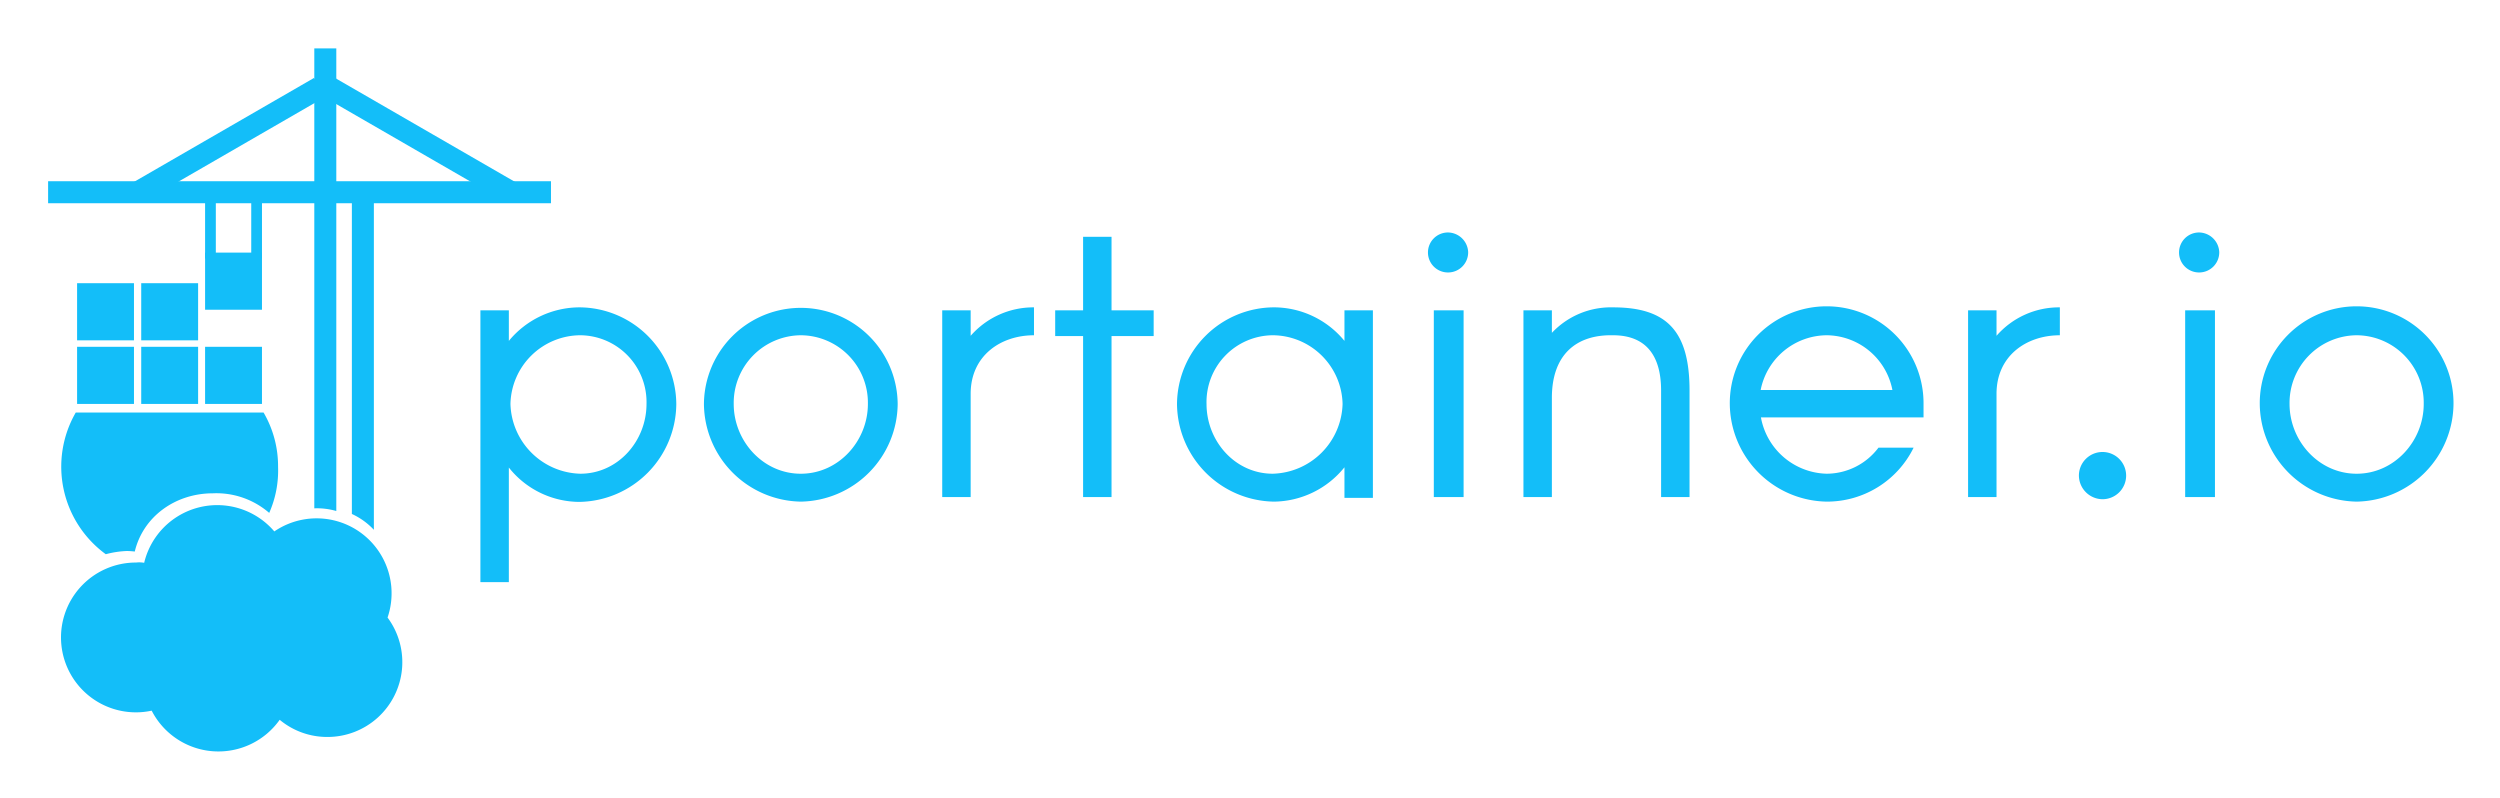 <svg xmlns="http://www.w3.org/2000/svg" role="img" viewBox="-0.76 57.99 403.26 128.76"><title>Portainer-01.svg</title><defs><style>.cls-1{fill:#13bef9;fill-rule:evenodd}</style></defs><path d="M34.053 90.729h-1.732v8.96h1.732v-8.96zm7.445 0h-1.732v8.96h1.732v-8.96zm10.171-17.097l-1.774-3.073-29.607 17.097 1.775 3.073 29.606-17.097z" class="cls-1"/><path d="M51.496 73.632l1.775-3.073 29.606 17.097-1.774 3.073-29.607-17.097z" class="cls-1"/><path d="M88.115 90.773v-3.55H7v3.55h81.115z" class="cls-1"/><path d="M55.998 140.896V88.305h3.549v55.144a11.302 11.302 0 0 0-3.549-2.554zm-6.06-.909v-74.189h3.549v74.622a11.231 11.231 0 0 0-3.549-.433zm-33.632 7.402a17.474 17.474 0 0 1-4.848-22.854h30.299a17.187 17.187 0 0 1 2.337 8.743 16.947 16.947 0 0 1-1.428 7.445 13.028 13.028 0 0 0-9.09-3.16c-6.06 0-11.254 3.766-12.596 9.393a12.23 12.23 0 0 0-1.255-.087 15.196 15.196 0 0 0-3.419.519z" class="cls-1"/><path fill="#13bef9" d="M92.703 107.567a14.817 14.817 0 0 0-11.384 5.411v-4.934h-4.588V151.89h4.588v-18.482a14.597 14.597 0 0 0 11.384 5.54 15.9 15.9 0 0 0 15.626-15.755 15.702 15.702 0 0 0-15.626-15.626zm.13 26.836a11.579 11.579 0 0 1-11.254-11.254 11.337 11.337 0 0 1 11.254-11.081 10.775 10.775 0 0 1 10.691 11.081c0 5.973-4.588 11.254-10.691 11.254zm35.58 4.502a15.9 15.9 0 0 0 15.626-15.755 15.626 15.626 0 0 0-31.251 0 15.9 15.9 0 0 0 15.626 15.755zm0-26.836a10.883 10.883 0 0 1 10.821 11.081c0 5.973-4.718 11.254-10.821 11.254s-10.821-5.281-10.821-11.254a10.91 10.91 0 0 1 10.821-11.081zm27.399-4.025h-4.588v30.126h4.588v-16.664c0-6.146 4.848-9.436 10.215-9.436v-4.502a13.432 13.432 0 0 0-10.215 4.588v-4.112zM185.331 112.198v-4.155h-6.796v-11.86h-4.588v11.86h-4.501v4.155h4.501v25.971h4.588v-25.971h6.796zm19.391 26.707a14.798 14.798 0 0 0 11.384-5.54v4.934h4.588v-30.256h-4.588v4.934a14.75 14.75 0 0 0-11.384-5.411 15.702 15.702 0 0 0-15.626 15.626 15.892 15.892 0 0 0 15.626 15.712zm-.173-4.502c-6.103 0-10.691-5.281-10.691-11.254a10.775 10.775 0 0 1 10.691-11.081 11.337 11.337 0 0 1 11.254 11.081 11.579 11.579 0 0 1-11.254 11.254zM232.857 101.94a3.243 3.243 0 0 0 3.203-3.29 3.305 3.305 0 0 0-3.203-3.16 3.225 3.225 0 1 0 0 6.449zm-2.337 36.229h4.805v-30.126h-4.805v30.126zm14.457-0h4.588v-16.015c0-6.796 3.766-10.215 9.869-10.085 5.021 0 7.748 2.943 7.748 8.917v17.184h4.588v-17.184c0-9.609-3.679-13.418-12.336-13.418a13.06 13.06 0 0 0-9.869 4.112v-3.636h-4.588v30.126zm64.537-15.02a15.626 15.626 0 1 0-31.251 0 15.9 15.9 0 0 0 15.626 15.755 15.574 15.574 0 0 0 14.024-8.7h-5.67a10.509 10.509 0 0 1-8.354 4.199 11.058 11.058 0 0 1-10.605-9.09h26.23v-2.164zM293.888 112.069a10.897 10.897 0 0 1 10.605 8.83h-21.253a10.944 10.944 0 0 1 10.648-8.83zm27.399-4.025h-4.588v30.126h4.588v-16.664c0-6.146 4.848-9.436 10.215-9.436v-4.502a13.365 13.365 0 0 0-10.215 4.588v-4.112zm17.141 30.472a3.809 3.809 0 1 0-3.852-3.852 3.844 3.844 0 0 0 3.852 3.852zM354.01 101.94a3.243 3.243 0 0 0 3.203-3.29 3.305 3.305 0 0 0-3.203-3.16 3.225 3.225 0 1 0 0 6.449zm-2.294 36.229h4.805v-30.126h-4.805v30.126zm27.659.736A15.9 15.9 0 0 0 395 123.149a15.626 15.626 0 1 0-31.251 0 15.9 15.9 0 0 0 15.626 15.755zm0-26.836a10.883 10.883 0 0 1 10.821 11.081c0 5.973-4.718 11.254-10.821 11.254s-10.821-5.281-10.821-11.254a10.91 10.91 0 0 1 10.821-11.081z"/><path d="M31.196 103.671H22.02v9.22h9.176v-9.22zm-10.345 0h-9.176v9.22h9.176v-9.22zm0 10.259h-9.176v9.219h9.176v-9.219zm10.345 0H22.02v9.219h9.176v-9.219zm10.302 0h-9.177v9.219h9.177v-9.219zm0-15.193h-9.177v9.219h9.177v-9.219zm-19.002 50.037a12.115 12.115 0 0 1 20.993-5.064 12.093 12.093 0 0 1 18.266 13.894 12.066 12.066 0 0 1-9.696 19.261 11.981 11.981 0 0 1-7.705-2.77 12.104 12.104 0 0 1-20.647-1.472 12.082 12.082 0 1 1-2.51-23.893 4.36 4.36 0 0 1 1.299.043z" class="cls-1"/></svg>